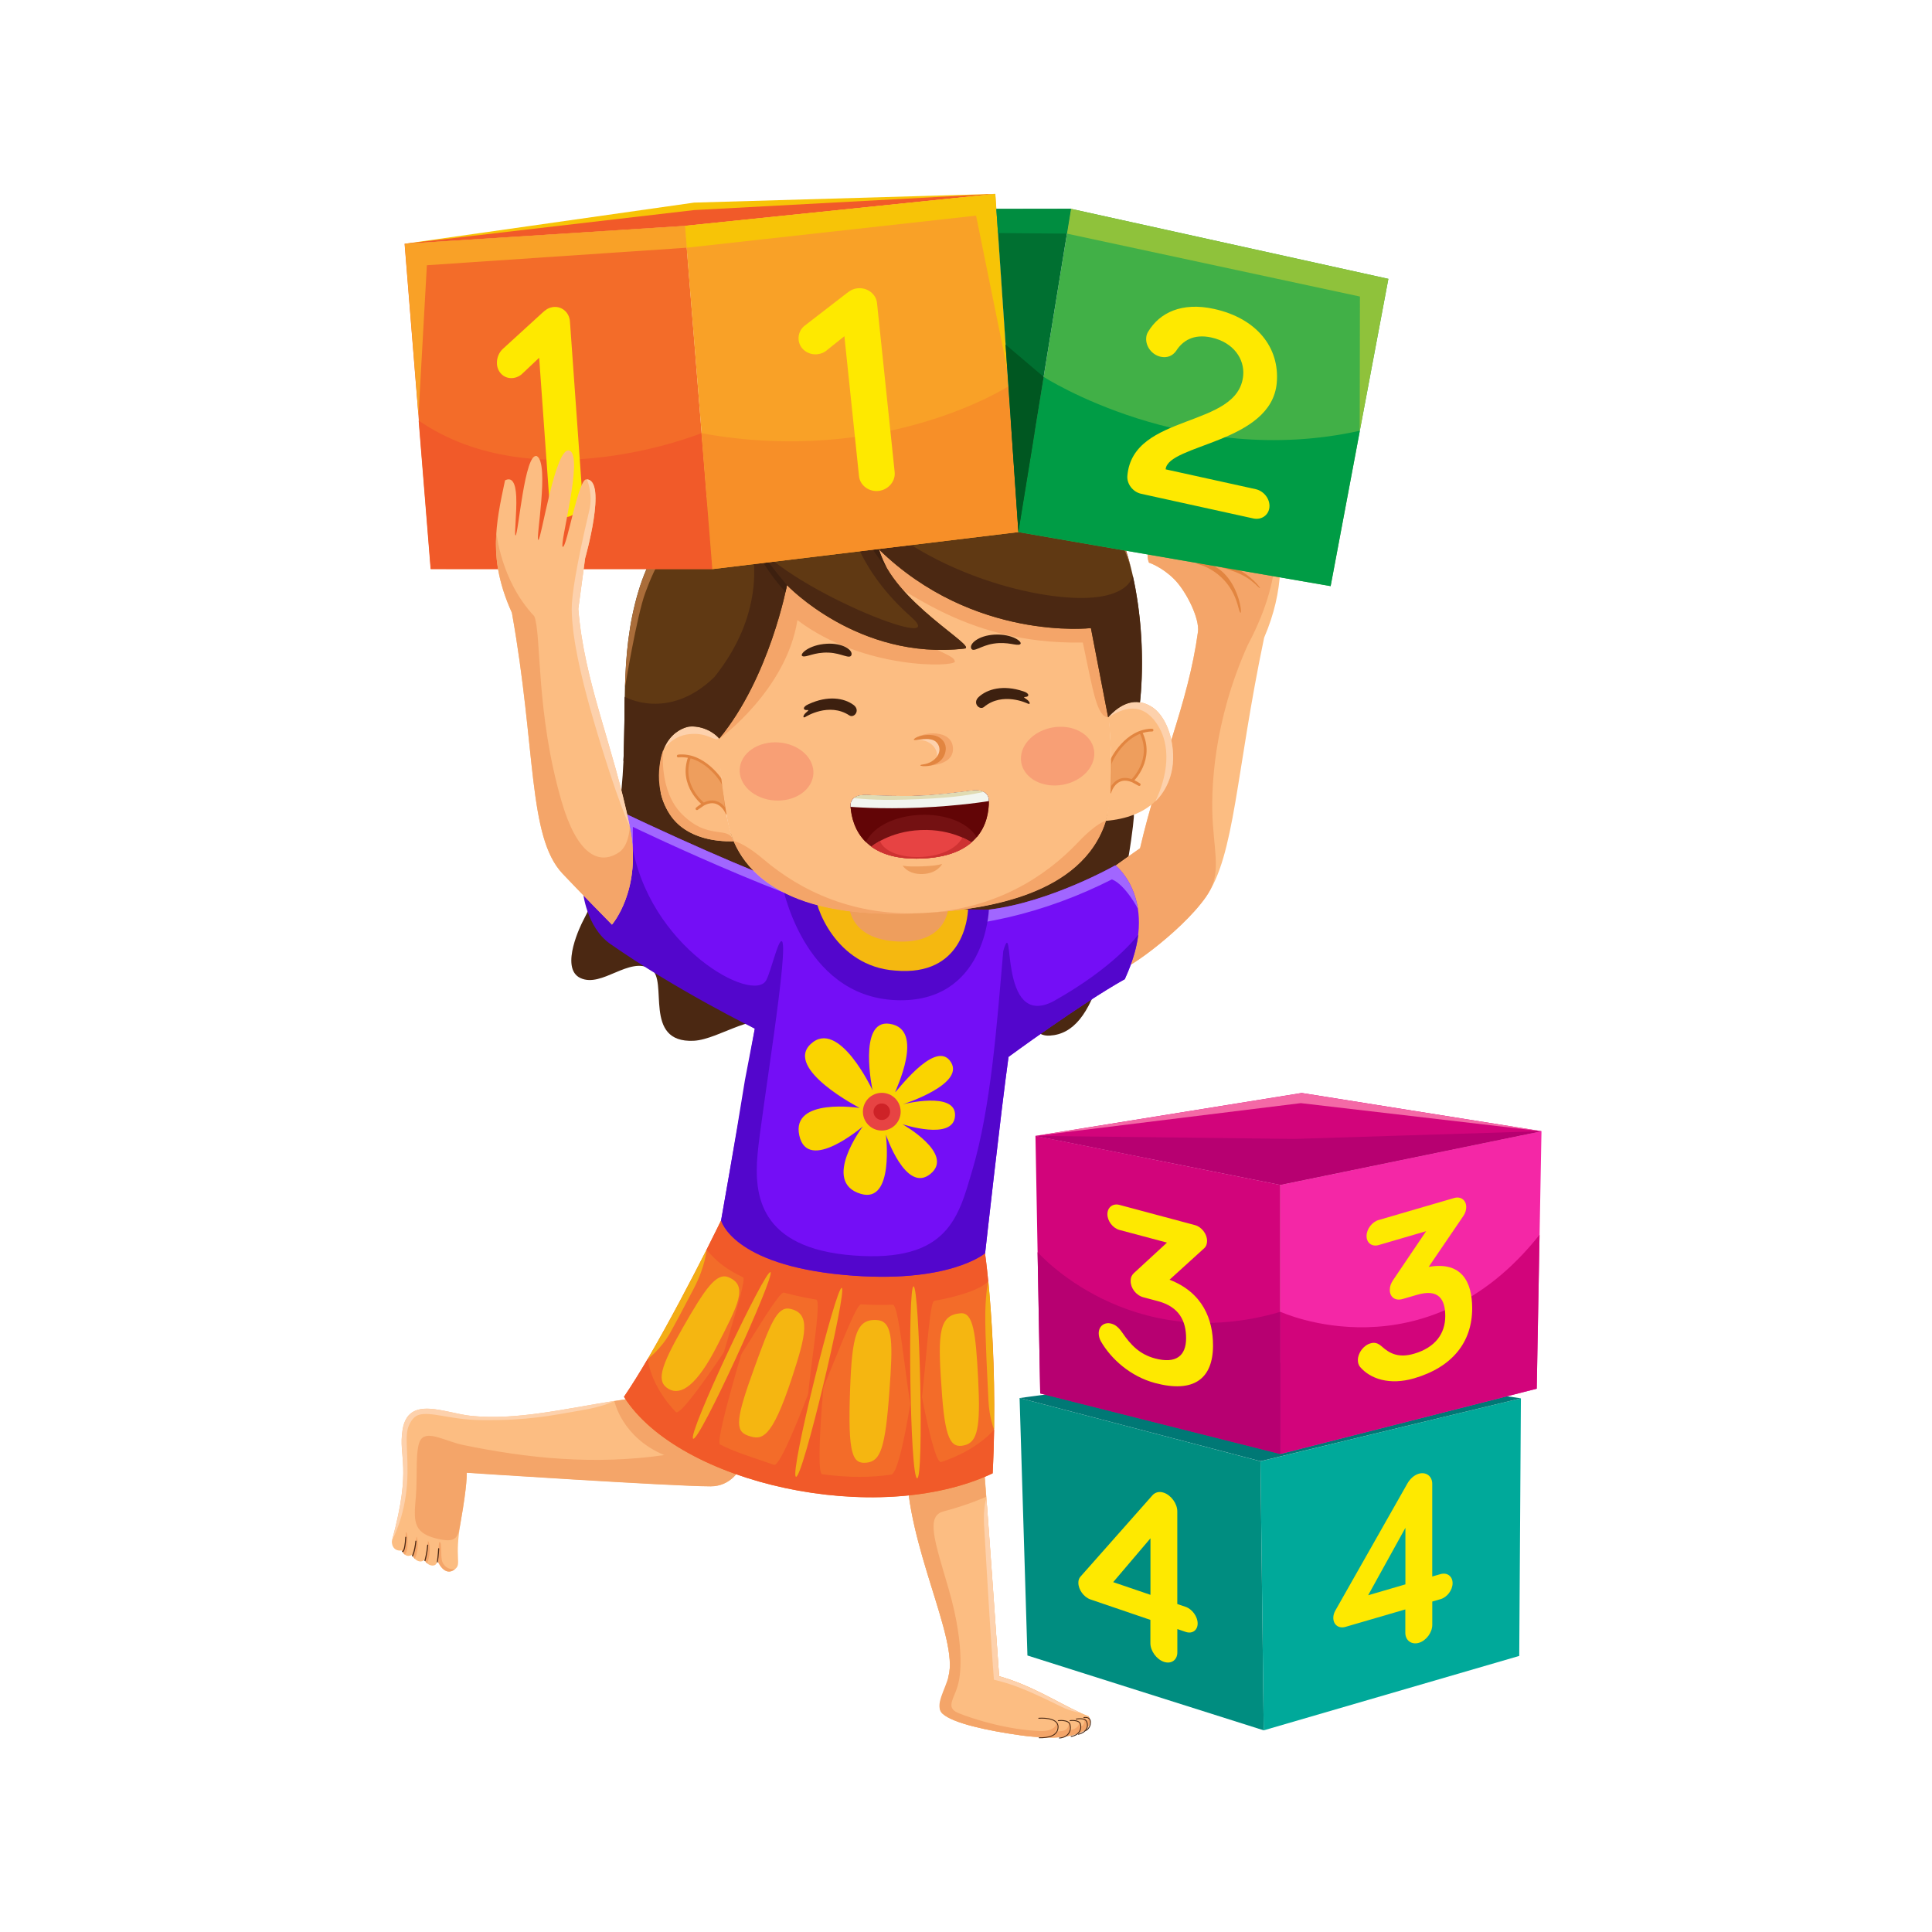 <svg version="1.2" preserveAspectRatio="xMidYMid meet" height="1080" viewBox="0 0 810 810" zoomAndPan="magnify" width="1080" xmlns:xlink="http://www.w3.org/1999/xlink" xmlns="http://www.w3.org/2000/svg"><defs><clipPath id="db35a86627"><path d="M 164.023 584 L 314 584 L 314 659 L 164.023 659 Z M 164.023 584"></path></clipPath><clipPath id="5074b28dd1"><path d="M 164.023 587 L 258 587 L 258 646 L 164.023 646 Z M 164.023 587"></path></clipPath><clipPath id="46705599d8"><path d="M 536 474 L 646.273 474 L 646.273 610 L 536 610 Z M 536 474"></path></clipPath><clipPath id="20e5387a3e"><path d="M 434 458 L 646.273 458 L 646.273 497 L 434 497 Z M 434 458"></path></clipPath><clipPath id="45dd098440"><path d="M 434 458 L 646.273 458 L 646.273 477 L 434 477 Z M 434 458"></path></clipPath><clipPath id="0d7c7c3b3c"><path d="M 434 474 L 646.273 474 L 646.273 497 L 434 497 Z M 434 474"></path></clipPath></defs><g id="2e162fc76b"><g clip-path="url(#db35a86627)" clip-rule="nonzero"><path d="M 305.348 585.41 C 288.734 583.262 272.836 584.926 257.586 587.355 C 236.477 590.703 216.609 595.508 197.684 593.648 C 186.609 592.562 171.18 584.781 168.785 599.406 C 166.875 611.152 172.832 614.633 164.383 645.699 C 164.023 646.977 164.609 650.551 168.477 650.051 C 170.145 653.723 172.832 651.828 172.832 651.828 C 172.832 651.828 173.223 652.883 173.934 653.562 C 174.984 654.582 176.637 655.211 178.031 653.934 C 178.953 656.117 181.039 656.684 182.207 656.215 C 183.258 655.777 183.422 654.336 183.422 654.336 C 183.422 654.336 186.301 661.504 190.836 657.816 C 193.637 655.535 190.367 653.578 193.184 637.852 C 195.984 622.125 195.707 617.414 195.707 617.414 C 195.707 617.414 282.164 623.109 297.965 623.109 C 313.781 623.125 319.059 598.695 305.348 585.41 Z M 305.348 585.41" style="stroke:none;fill-rule:nonzero;fill:#fcbd82;fill-opacity:1;"></path></g><g clip-path="url(#5074b28dd1)" clip-rule="nonzero"><path d="M 257.617 587.32 C 236.508 590.672 216.641 595.477 197.715 593.613 C 186.641 592.531 171.215 584.75 168.816 599.375 C 166.906 611.121 172.863 614.602 164.414 645.664 C 164.414 645.664 169.691 636.297 170.664 621.961 C 171.473 609.926 169.336 601.949 171.52 597.434 C 173.852 592.578 176.23 591.996 185.688 593.648 C 195.16 595.297 198.605 595.539 209.016 595.363 C 224.816 595.105 236.086 592.531 243.613 591.301 C 253.539 589.684 257.617 587.32 257.617 587.32 Z M 257.617 587.32" style="stroke:none;fill-rule:nonzero;fill:#fdd1ac;fill-opacity:1;"></path></g><path d="M 193.152 637.914 C 195.953 622.188 195.676 617.48 195.676 617.48 C 195.676 617.48 282.129 623.176 297.934 623.176 C 313.734 623.176 319.059 598.742 305.348 585.461 C 288.734 583.309 272.836 584.977 257.586 587.402 C 257.586 587.402 260.629 602.562 278.473 610.055 C 249.184 614.262 221.047 611.398 194.188 605.816 C 186.836 604.293 179.504 599.648 176.539 603.387 C 173.883 606.738 175.113 618.695 174.355 627.445 C 173.496 637.25 172.93 642.398 182.578 644.938 C 191.969 647.395 192.051 644.211 193.152 637.914 Z M 193.152 637.914" style="stroke:none;fill-rule:nonzero;fill:#f4a569;fill-opacity:1;"></path><path d="M 184.879 647.785 C 185.105 650.906 184.828 653.77 185.656 655.262 C 187.418 658.543 190.82 657.848 190.82 657.848 C 186.285 661.539 183.406 654.371 183.406 654.371 C 183.406 654.371 183.664 652.59 183.973 647.832 C 184.086 645.793 184.766 646.297 184.879 647.785 Z M 184.879 647.785" style="stroke:none;fill-rule:nonzero;fill:#f4a569;fill-opacity:1;"></path><path d="M 179.066 655.484 C 178.645 655.113 178.273 654.613 178.012 653.965 C 178.012 653.965 179.422 649.566 179.406 646.23 C 179.406 645.246 181.363 649.289 179.066 655.484 Z M 179.066 655.484" style="stroke:none;fill-rule:nonzero;fill:#f4a569;fill-opacity:1;"></path><path d="M 173.918 653.594 C 173.203 652.914 172.816 651.863 172.816 651.863 C 172.816 651.863 174.289 647.477 174.613 644.355 C 174.68 643.738 175.488 646.492 174.969 649.922 C 174.711 651.926 173.918 653.594 173.918 653.594 Z M 173.918 653.594" style="stroke:none;fill-rule:nonzero;fill:#f4a569;fill-opacity:1;"></path><path d="M 169.676 651.75 C 169.254 651.395 168.832 650.875 168.461 650.051 C 168.461 650.051 170.129 649.742 170.16 642.348 C 171.035 642.672 170.953 646.621 170.777 648.918 C 170.598 651.262 169.676 651.75 169.676 651.75 Z M 169.676 651.75" style="stroke:none;fill-rule:nonzero;fill:#f4a569;fill-opacity:1;"></path><path transform="matrix(0.162,0,0,0.162,164.3,81.284)" d="M 27.702 3513.591 C 27.702 3513.591 33.806 3515.402 35.905 3476.604" style="fill:none;stroke-width:2.723;stroke-linecap:round;stroke-linejoin:round;stroke:#4a2915;stroke-opacity:1;stroke-miterlimit:10;"></path><path transform="matrix(0.162,0,0,0.162,164.3,81.284)" d="M 53.301 3525.011 C 53.301 3525.011 59.309 3514.412 62.108 3486.792" style="fill:none;stroke-width:2.723;stroke-linecap:round;stroke-linejoin:round;stroke:#4a2915;stroke-opacity:1;stroke-miterlimit:10;"></path><path transform="matrix(0.162,0,0,0.162,164.3,81.284)" d="M 85.608 3537.106 C 85.608 3537.106 90.506 3521.896 92.702 3497.005" style="fill:none;stroke-width:2.723;stroke-linecap:round;stroke-linejoin:round;stroke:#4a2915;stroke-opacity:1;stroke-miterlimit:10;"></path><path transform="matrix(0.162,0,0,0.162,164.3,81.284)" d="M 117.698 3540.51 C 118.012 3540.1 120.593 3519.699 121.1 3506.203" style="fill:none;stroke-width:2.723;stroke-linecap:round;stroke-linejoin:round;stroke:#4a2915;stroke-opacity:1;stroke-miterlimit:10;"></path><path d="M 371.207 383.035 C 371.531 388.066 369.637 401.449 369.41 402.402 C 363.176 429.551 343.684 465.957 324.258 431.559 C 318.93 422.109 301.801 435.832 290.84 436.348 C 269.195 437.367 280.465 410.801 272.887 406.254 C 263.77 400.801 252.406 414.262 243.355 410.055 C 234.305 405.867 244.148 386.645 244.148 386.645 C 263.125 350.207 261.359 320.875 261.926 292.105 C 261.926 292.105 273.613 327.605 309.523 351.438 C 345.434 375.27 371.207 383.035 371.207 383.035 Z M 371.207 383.035" style="stroke:none;fill-rule:nonzero;fill:#4b2812;fill-opacity:1;"></path><path d="M 475.375 341.566 C 475.664 341.633 473.27 368.766 461.758 407.887 C 456.609 425.328 449.906 433.598 440.16 434.18 C 430.414 434.762 434.527 422.047 423.613 422.578 C 413.836 423.047 420.375 434.309 403.57 434.926 C 386.766 435.523 379.094 405.605 393.68 382.355 C 408.25 359.105 455.77 336.926 475.375 341.566 Z M 475.375 341.566" style="stroke:none;fill-rule:nonzero;fill:#4b2812;fill-opacity:1;"></path><path d="M 637.645 586.254 L 528.461 612.641 L 529.82 725.449 L 636.949 694.254 Z M 637.645 586.254" style="stroke:none;fill-rule:nonzero;fill:#00a99a;fill-opacity:1;"></path><path d="M 427.469 586.125 L 528.461 612.641 L 529.82 725.449 L 430.754 694.074 Z M 427.469 586.125" style="stroke:none;fill-rule:nonzero;fill:#008d80;fill-opacity:1;"></path><path d="M 536.961 571.418 L 637.645 586.254 L 528.461 612.625 L 427.469 586.125 Z M 536.961 571.418" style="stroke:none;fill-rule:nonzero;fill:#007875;fill-opacity:1;"></path><g clip-path="url(#46705599d8)" clip-rule="nonzero"><path d="M 646.273 474.242 L 536.797 496.781 L 536.797 609.586 L 644.285 582.223 Z M 646.273 474.242" style="stroke:none;fill-rule:nonzero;fill:#f427a6;fill-opacity:1;"></path></g><path d="M 645.465 517.684 C 597.559 578.02 536.797 549.961 536.797 549.961 L 536.797 609.566 L 644.285 582.223 C 644.285 582.223 645.094 537.535 645.465 517.684 Z M 645.465 517.684" style="stroke:none;fill-rule:nonzero;fill:#d2047b;fill-opacity:1;"></path><path d="M 434.121 476.215 L 536.797 496.781 L 536.797 609.586 L 436.113 584.199 Z M 434.121 476.215" style="stroke:none;fill-rule:nonzero;fill:#d2047b;fill-opacity:1;"></path><path d="M 435.012 524.965 C 435.012 524.965 473.219 568.664 536.797 549.996 C 536.797 575.852 536.797 609.602 536.797 609.602 L 436.113 584.215 Z M 435.012 524.965" style="stroke:none;fill-rule:nonzero;fill:#b70071;fill-opacity:1;"></path><g clip-path="url(#20e5387a3e)" clip-rule="nonzero"><path d="M 545.75 458.238 L 646.273 474.258 L 536.797 496.762 L 434.121 476.23 Z M 545.75 458.238" style="stroke:none;fill-rule:nonzero;fill:#d2047b;fill-opacity:1;"></path></g><g clip-path="url(#45dd098440)" clip-rule="nonzero"><path d="M 545.75 458.238 L 646.273 474.258 L 545.363 462.496 L 434.121 476.23 Z M 545.75 458.238" style="stroke:none;fill-rule:nonzero;fill:#f469a6;fill-opacity:1;"></path></g><g clip-path="url(#0d7c7c3b3c)" clip-rule="nonzero"><path d="M 542.773 477.492 L 646.273 474.258 L 536.797 496.762 L 434.121 476.23 Z M 542.773 477.492" style="stroke:none;fill-rule:nonzero;fill:#b70071;fill-opacity:1;"></path></g><path d="M 499.852 233.473 C 499.852 233.473 492.793 199.332 500.969 203.539 C 504.191 203.91 507.105 233.035 508.711 233.602 C 510.328 234.148 501.328 199.203 508.711 199.234 C 514.441 199.234 517.371 235.559 518.57 236.125 C 519.766 236.707 515.961 205.109 521.109 204.656 C 526.066 205.43 526.598 237.176 527.715 237.902 C 528.316 238.277 529.027 233.504 528.785 226.918 C 528.363 215.461 531.617 210.285 534.516 211.918 C 537.914 230.59 538.562 247.402 530 267.336 C 518.051 324.305 517.793 358.621 505.551 376.062 C 494.93 391.238 468.332 409.781 470.129 405.461 C 455.234 415.75 452.367 375.398 456.773 371.371 C 461.176 367.324 477.965 355.613 477.965 355.613 C 486.027 320.809 498.008 295.684 502.234 264.906 C 502.992 259.359 497.344 247.84 492.18 242.727 C 487.031 237.613 481.688 235.883 481.688 235.883 C 481.688 235.883 479.68 230.996 483.242 230.605 C 486.805 230.219 499.852 233.473 499.852 233.473 Z M 499.852 233.473" style="stroke:none;fill-rule:nonzero;fill:#fcbd82;fill-opacity:1;"></path><path d="M 499.852 233.473 C 499.852 233.473 492.793 199.332 500.969 203.539 C 504.191 203.91 507.105 233.035 508.711 233.602 C 510.328 234.148 501.328 199.203 508.711 199.234 C 514.441 199.234 517.371 235.559 518.57 236.125 C 519.766 236.707 515.961 205.109 521.109 204.656 C 526.066 205.43 526.598 237.176 527.715 237.902 C 528.316 238.277 529.027 233.504 528.785 226.918 C 528.363 215.461 531.617 210.285 534.516 211.918 C 532.863 221.367 540.699 237.273 523.117 270.457 C 508.727 302.477 507.445 331.344 508.531 345.871 C 509.598 360.367 511.688 367.359 505.586 376.078 C 494.965 391.254 468.363 409.797 470.16 405.477 C 455.266 415.766 452.398 375.414 456.805 371.387 C 461.207 367.34 477.996 355.629 477.996 355.629 C 486.059 320.824 498.039 295.699 502.266 264.926 C 503.027 259.375 497.375 247.855 492.211 242.742 C 487.062 237.629 481.719 235.898 481.719 235.898 C 481.719 235.898 479.711 231.012 483.273 230.625 C 486.805 230.219 499.852 233.473 499.852 233.473 Z M 499.852 233.473" style="stroke:none;fill-rule:nonzero;fill:#f4a569;fill-opacity:1;"></path><path d="M 397.695 702.668 C 397.34 708.102 391.543 715.043 395.152 718.426 C 399.461 722.469 414.16 725.609 427.855 727.52 C 427.855 727.52 433.668 728.441 440.598 728.473 C 440.598 728.473 447.965 728.699 453.438 726.145 C 458.891 723.602 456.414 719.559 456.414 719.559 C 455.234 719.121 454.004 718.602 452.758 718.02 C 443.656 713.879 432.242 706.453 418.887 702.762 C 418.887 702.762 413.172 620.91 412.605 616.301 C 412.605 616.301 389.793 601.219 380.129 614.164 C 380.078 648.012 401.953 686.809 397.695 702.668" style="stroke:none;fill-rule:nonzero;fill:#fcbd82;fill-opacity:1;"></path><path d="M 397.695 702.668 C 397.34 708.102 391.543 715.043 395.152 718.426 C 399.461 722.469 414.16 725.609 427.855 727.52 C 427.855 727.52 433.668 728.441 440.598 728.473 C 440.598 728.473 447.965 728.699 453.438 726.145 C 458.891 723.602 456.414 719.559 456.414 719.559 C 455.234 719.121 454.004 718.602 452.758 718.02 C 443.656 713.879 432.242 706.453 418.887 702.762 C 418.887 702.762 413.172 620.91 412.605 616.301 C 412.605 616.301 389.793 601.219 380.129 614.164 C 380.078 648.012 401.953 686.809 397.695 702.668" style="stroke:none;fill-rule:nonzero;fill:#fcbd82;fill-opacity:1;"></path><path d="M 416.703 704.219 C 423.938 706.016 428.828 707.57 445.164 715.641 C 448.887 717.488 452.742 718.07 452.742 718.07 C 443.641 713.926 432.227 706.5 418.871 702.812 C 418.871 702.812 414.355 636.41 413.543 628.16 C 413.543 628.16 412.152 631.816 412.574 639.484 C 412.992 647.137 414.129 665.406 414.727 675.453 C 415.293 685.469 416.703 704.219 416.703 704.219 Z M 416.703 704.219" style="stroke:none;fill-rule:nonzero;fill:#fdd1ac;fill-opacity:1;"></path><path d="M 456.414 719.574 C 456.383 720.352 456.156 721.031 455.785 721.645 C 455.605 720.527 454.715 719.898 454.051 720.027 C 455.523 722.051 453.824 723.523 453.777 723.57 C 453.484 723.75 453.145 723.926 452.789 724.09 C 453.016 723.375 452.949 722.375 452.547 721.598 C 452.645 722.875 451.883 724.461 449.777 725.09 C 449.258 725.203 448.727 725.336 448.141 725.414 C 448.805 723.957 448.645 722.098 448.141 721.562 C 448.176 722.891 448.16 725.223 445.309 725.723 C 444.32 725.883 443.383 725.902 442.281 725.949 C 443.496 724.848 443.609 723.246 443.074 721.773 C 442.93 725.676 437.586 725.82 436.371 725.77 C 422.805 725.27 409.125 721.109 402 718.297 C 395.559 715.754 400.867 711.645 402.035 704.59 C 402.035 704.59 405.223 691.906 397.664 665.973 C 392.012 646.523 388.012 635.699 395.492 633.691 C 406.633 630.715 413.43 627.543 413.43 627.543 C 412.879 620.164 412.672 617.414 412.539 616.348 C 412.539 616.348 389.73 601.27 380.062 614.211 C 380.062 648.027 401.938 686.828 397.68 702.684 C 396.609 707.91 391.527 715.059 395.137 718.441 C 399.441 722.488 414.145 725.625 427.84 727.535 C 427.84 727.535 433.652 728.457 440.582 728.488 C 440.582 728.488 447.949 728.715 453.422 726.16 C 458.875 723.617 456.414 719.574 456.414 719.574 Z M 456.414 719.574" style="stroke:none;fill-rule:nonzero;fill:#f4a569;fill-opacity:1;"></path><path transform="matrix(0.162,0,0,0.162,164.3,81.284)" d="M 1674.099 3945.097 C 1674.099 3945.097 1725.104 3940.606 1724.091 3968.201 C 1722.909 3990.606 1700.012 3995.893 1675.305 3995.604" style="fill:none;stroke-width:2.305;stroke-linecap:round;stroke-linejoin:round;stroke:#4a2915;stroke-opacity:1;stroke-miterlimit:10;"></path><path transform="matrix(0.162,0,0,0.162,164.3,81.284)" d="M 1724.694 3951.301 C 1724.694 3951.301 1750.897 3947.704 1754.902 3961.393 C 1759.197 3976.193 1751.5 3994.71 1727.493 3996.207" style="fill:none;stroke-width:2.305;stroke-linecap:round;stroke-linejoin:round;stroke:#4a2915;stroke-opacity:1;stroke-miterlimit:10;"></path><path transform="matrix(0.162,0,0,0.162,164.3,81.284)" d="M 1755.192 3951.205 C 1755.192 3951.205 1778.209 3947.994 1781.901 3960.21 C 1785.689 3973.102 1779.102 3988.795 1757.894 3992.199" style="fill:none;stroke-width:2.305;stroke-linecap:round;stroke-linejoin:round;stroke:#4a2915;stroke-opacity:1;stroke-miterlimit:10;"></path><path transform="matrix(0.162,0,0,0.162,164.3,81.284)" d="M 1770.995 3947.197 C 1770.995 3947.197 1793.699 3942.393 1798.308 3954.199 C 1803.206 3966.898 1798.308 3981.094 1776.689 3986.502" style="fill:none;stroke-width:2.305;stroke-linecap:round;stroke-linejoin:round;stroke:#4a2915;stroke-opacity:1;stroke-miterlimit:10;"></path><path transform="matrix(0.162,0,0,0.162,164.3,81.284)" d="M 1790.997 3943.31 C 1790.997 3943.31 1805.908 3940.003 1807.79 3952.991 C 1809.406 3964.194 1801.999 3975.299 1793.892 3977.496" style="fill:none;stroke-width:2.305;stroke-linecap:round;stroke-linejoin:round;stroke:#4a2915;stroke-opacity:1;stroke-miterlimit:10;"></path><path d="M 302.336 511.633 C 302.336 511.633 299.73 517.02 295.633 525.141 C 289.82 536.613 280.996 553.57 272.305 568.473 C 268.645 574.734 265 580.672 261.602 585.637 C 284.527 622.012 367.727 640.617 416.184 617.707 C 416.523 610.977 416.719 604.473 416.797 598.211 C 417.156 572.438 415.68 551.094 414.449 538.312 C 413.656 530.078 412.977 525.402 412.977 525.402 C 412.977 525.402 354.387 547.324 302.336 511.633 Z M 302.336 511.633" style="stroke:none;fill-rule:nonzero;fill:#f36c29;fill-opacity:1;"></path><path d="M 414.371 537.164 C 414.371 537.164 413.254 541.258 413.09 550.465 C 412.93 559.672 414.191 582.109 414.418 587.305 C 414.742 594.344 416.781 599.391 416.781 599.391 C 417.156 573.602 415.586 549.93 414.371 537.164 Z M 414.371 537.164" style="stroke:none;fill-rule:nonzero;fill:#f3ad15;fill-opacity:1;"></path><path d="M 271.59 569.684 C 271.59 569.684 276.887 565.949 280.965 558.812 C 282.812 555.543 286.016 549.543 290.922 540.141 C 295.812 530.742 296.23 523.945 296.23 523.945 C 290.422 535.418 280.285 554.801 271.59 569.684 Z M 271.59 569.684" style="stroke:none;fill-rule:nonzero;fill:#f3ad15;fill-opacity:1;"></path><path d="M 416.797 599.375 C 416.703 605.266 416.508 611.398 416.184 617.676 C 367.727 640.586 284.527 621.996 261.602 585.605 C 264.758 580.945 268.176 575.477 271.574 569.668 C 271.574 569.668 272.336 580.414 283.312 591.98 C 286.258 595.086 317.555 545.336 317.555 545.336 C 317.555 545.336 299.18 604.195 301.867 605.59 C 308.051 608.809 315.742 611.039 324.5 614.148 C 328.289 615.473 347.035 562.273 347.035 562.273 C 347.035 562.273 341.191 617.625 344.723 618.094 C 356.199 619.566 364.941 619.488 373.621 618.242 C 378.105 617.609 384.109 572.34 384.109 572.34 C 384.109 572.34 391.055 614.133 394.633 612.949 C 409.852 607.984 416.797 599.375 416.797 599.375 Z M 416.797 599.375" style="stroke:none;fill-rule:nonzero;fill:#f15a29;fill-opacity:1;"></path><path d="M 302.336 511.633 C 302.336 511.633 299.988 516.488 296.23 523.945 C 300.328 528.895 304.684 532.262 311.516 535.516 C 313.91 536.645 297.898 580.719 300.523 581.676 C 303.145 582.629 325.828 541.145 328.629 541.922 C 333 543.117 337.566 544.09 342.195 544.867 C 345.305 545.383 336.059 592.191 339.215 592.531 C 342.355 592.871 357.883 546.711 361.008 546.855 C 366.043 547.113 369.523 547.195 374.301 547.016 C 377.617 546.902 381.004 596.867 384.094 596.559 C 387.188 596.27 388.938 545.852 391.672 545.383 C 401.305 543.699 411.164 540.707 414.32 537.164 C 413.594 529.641 412.961 525.402 412.961 525.402 C 412.961 525.402 354.387 547.324 302.336 511.633 Z M 302.336 511.633" style="stroke:none;fill-rule:nonzero;fill:#f15a29;fill-opacity:1;"></path><path d="M 376.844 383.844 L 376.875 383.844 C 390.699 386.984 404.383 382.617 414.598 381.387 C 440.516 378.23 467.617 362.797 467.617 362.797 C 467.617 362.797 486.902 377.617 471.586 410.508 C 452.676 421.105 422.836 443.094 422.836 443.094 C 419.617 466.23 413.027 525.402 413.027 525.402 C 413.027 525.402 397.809 538.555 353.934 534.512 C 306.867 530.176 302.336 511.633 302.336 511.633 L 316.453 431.25 C 316.453 431.25 293.805 418.664 255.871 388.148 C 268.918 370.98 267.348 349.352 257.523 338.945 C 336.188 376.289 361.172 381.758 376.844 383.844 Z M 376.844 383.844" style="stroke:none;fill-rule:nonzero;fill:#740ef6;fill-opacity:1;"></path><path d="M 265.246 359.461 C 264.953 351.227 262.137 343.832 257.504 338.93 C 336.207 376.273 361.188 381.742 376.824 383.828 L 376.859 383.828 C 390.684 386.969 404.363 382.598 414.582 381.371 C 440.5 378.215 467.602 362.777 467.602 362.777 C 467.602 362.777 475.148 368.57 477.043 380.934 C 477.043 380.934 471.812 370.934 466.18 368.684 C 438.867 382.551 407.02 390.707 377.199 388.457 C 347.359 386.207 265.34 346.68 265.34 346.68 Z M 265.246 359.461" style="stroke:none;fill-rule:nonzero;fill:#a166ff;fill-opacity:1;"></path><path d="M 375.465 419.312 C 335.977 417.629 327.672 369.77 327.672 369.77 C 331.25 369.285 355.02 381.484 414.598 381.371 C 414.598 381.371 413.301 420.945 375.465 419.312 Z M 375.465 419.312" style="stroke:none;fill-rule:nonzero;fill:#5306cc;fill-opacity:1;"></path><path d="M 375.32 406.918 C 350.258 405.188 341.191 379.492 341.711 373.621 C 360.734 378.828 381.617 380.223 405.871 381.273 C 405.676 384.75 403.766 409.441 375.32 406.918 Z M 375.32 406.918" style="stroke:none;fill-rule:nonzero;fill:#f5b810;fill-opacity:1;"></path><path d="M 316.453 431.27 L 312.309 452.867 C 308.211 478.641 302.32 511.648 302.32 511.648 C 302.32 511.648 306.836 530.191 353.918 534.527 C 397.793 538.57 413.012 525.418 413.012 525.418 C 413.012 525.418 419.598 466.215 422.82 443.113 C 422.82 443.113 452.66 421.141 471.57 410.523 C 473.074 407.062 476.328 399.699 477.234 391.805 C 477.234 391.805 467.781 405.188 441.555 419.844 C 418.273 431.816 425.637 382 420.621 398.699 C 417.98 428.988 415.535 464.031 407.602 490.793 C 401.887 509.98 397.711 529.367 357.934 526.371 C 318.168 523.395 316.113 500.84 317.602 483.98 C 319.094 467.137 331.332 394.59 327.641 394.59 C 326.086 394.59 323.383 406.723 321.293 410.863 C 316.082 421.203 271.332 397.016 264.742 352.652 C 266.117 365.66 263.188 374.703 261.602 377.957 C 254.641 378.57 244.426 373.992 244.426 373.992 C 244.426 373.992 245.785 388.668 255.855 395.738 C 283.473 415.055 316.453 431.27 316.453 431.27 Z M 316.453 431.27" style="stroke:none;fill-rule:nonzero;fill:#5306cc;fill-opacity:1;"></path><path d="M 397.598 380.672 C 397.598 380.672 396.902 396.465 374.77 394.621 C 354.566 392.938 355.859 377.793 355.859 377.793 C 355.859 377.793 395.75 374.234 397.598 380.672 Z M 397.598 380.672" style="stroke:none;fill-rule:nonzero;fill:#ee9e5d;fill-opacity:1;"></path><path d="M 352.93 539.945 C 350.613 538.977 330.977 617.562 333.68 619.129 C 336.414 620.699 355.246 540.918 352.93 539.945 Z M 352.93 539.945" style="stroke:none;fill-rule:nonzero;fill:#f3ad15;fill-opacity:1;"></path><path d="M 290.582 603.16 C 292.93 605.25 325.098 534.77 323.027 533.363 C 320.953 531.922 288.234 601.074 290.582 603.16 Z M 290.582 603.16" style="stroke:none;fill-rule:nonzero;fill:#f3ad15;fill-opacity:1;"></path><path d="M 383.027 539.301 C 380.531 538.895 381.457 618.922 384.484 619.777 C 387.48 620.668 385.52 539.703 383.027 539.301 Z M 383.027 539.301" style="stroke:none;fill-rule:nonzero;fill:#f3ad15;fill-opacity:1;"></path><path d="M 501.668 236.352 C 501.668 236.352 515.41 238.941 519.25 254.875 C 521.531 263.566 520.883 242.094 507.883 236.836 C 518.875 239.328 523.359 241.883 527.473 246.012 C 531.57 250.102 518.973 231.48 501.668 236.352 Z M 501.668 236.352" style="stroke:none;fill-rule:nonzero;fill:#e28540;fill-opacity:1;"></path><path d="M 464.738 300.746 C 464.738 300.746 473.27 289.484 483.582 296.812 C 494.59 304.66 500.098 341.262 463.395 344.172 C 466.047 337.133 466.438 316.277 464.738 300.746 Z M 464.738 300.746" style="stroke:none;fill-rule:nonzero;fill:#fcbd82;fill-opacity:1;"></path><path transform="matrix(0.162,0,0,0.162,164.3,81.284)" d="M 1858.892 1475.401 C 1862.198 1460.891 1902.201 1387.811 1967.298 1387.811 C 1954.992 1387.207 1938.103 1392.905 1938.103 1392.905 C 1973.595 1463.595 1915.809 1518.689 1915.809 1518.689 L 1934.098 1528.708 C 1874.696 1488.993 1858.096 1548.699 1858.096 1548.699 Z M 1858.892 1475.401" style="fill-rule:nonzero;fill:#ee9e5d;fill-opacity:1;stroke-width:7.145;stroke-linecap:round;stroke-linejoin:round;stroke:#e28540;stroke-opacity:1;stroke-miterlimit:10;"></path><path d="M 476.668 294.355 C 483.422 294.566 490.254 300.926 491.676 314.094 C 492.941 325.742 487.371 333.203 484.391 335.984 C 489.023 326.293 491.953 312.637 484.328 302.477 C 477.285 293.125 468.816 298.254 464.59 300.746 C 469.578 295.422 472.332 294.551 476.668 294.355 Z M 476.668 294.355" style="stroke:none;fill-rule:nonzero;fill:#fdd1ac;fill-opacity:1;"></path><path d="M 301.703 309.645 C 301.703 309.645 291.684 299.5 282.242 307.93 C 272.141 316.91 270.977 353.801 307.758 352.684 C 304.359 345.969 301.719 325.258 301.703 309.645 Z M 301.703 309.645" style="stroke:none;fill-rule:nonzero;fill:#fcbd82;fill-opacity:1;"></path><path d="M 301.883 309.484 C 301.883 309.484 296.102 303.512 288.98 304.711 C 281.078 306.02 278.602 313.77 278.602 313.77 C 278.602 313.77 281.984 308.512 289.012 307.785 C 297.121 306.941 299.453 311.277 301.883 309.484 Z M 301.883 309.484" style="stroke:none;fill-rule:nonzero;fill:#fdd1ac;fill-opacity:1;"></path><path transform="matrix(0.162,0,0,0.162,164.3,81.284)" d="M 858.488 1529.988 C 853.591 1515.889 805.89 1447.709 741.108 1454.807 C 753.195 1452.9 770.688 1456.69 770.688 1456.69 C 743.11 1530.809 806.59 1579.312 806.59 1579.312 L 789.508 1591.19 C 844.205 1545.295 867.199 1602.706 867.199 1602.706 Z M 858.488 1529.988" style="fill-rule:nonzero;fill:#ee9e5d;fill-opacity:1;stroke-width:7.145;stroke-linecap:round;stroke-linejoin:round;stroke:#e28540;stroke-opacity:1;stroke-miterlimit:10;"></path><path d="M 453.582 249.488 C 444.84 228.473 421.188 207.277 378.137 209.621 C 335.09 211.984 313.879 235.621 307.469 257.48 C 307.469 257.48 295.195 288.289 304.617 341.488 C 308.035 367.438 331.785 385.82 387.594 382.762 C 443.398 379.703 464.363 358.684 465.562 332.684 C 467.941 281.785 453.582 249.488 453.582 249.488 Z M 453.582 249.488" style="stroke:none;fill-rule:nonzero;fill:#fcbd82;fill-opacity:1;"></path><path d="M 463.215 243.988 C 454.504 223.066 421.398 207.438 378.754 209.59 C 378.621 209.605 378.492 209.59 378.363 209.605 C 378.332 209.605 378.281 209.605 378.25 209.621 C 378.219 209.637 378.168 209.621 378.137 209.637 C 378.008 209.652 377.895 209.652 377.75 209.652 C 335.137 212.16 316.711 230.656 310.332 252.402 L 301.703 309.66 C 301.703 309.66 329.695 289.371 334.312 259.988 C 362.254 281.039 400.301 279.598 400.316 277.398 C 400.352 272.77 375.449 271.672 368.391 243.164 C 376.777 242.434 401.66 270.426 453.973 269.375 C 458.375 290.035 459.832 300.617 464.723 300.746 C 475.293 283.223 463.215 243.988 463.215 243.988 Z M 463.215 243.988" style="stroke:none;fill-rule:nonzero;fill:#f4a569;fill-opacity:1;"></path><path d="M 347.473 273.613 C 341.305 273.336 337.984 275.781 336.449 275.102 C 334.91 274.438 339.023 270.312 346.68 269.891 C 353.465 269.52 357.625 272.594 356.977 274.582 C 356.328 276.574 352.898 273.84 347.473 273.613 Z M 347.473 273.613" style="stroke:none;fill-rule:nonzero;fill:#3d200f;fill-opacity:1;"></path><path d="M 416.555 269.844 C 422.66 268.902 426.223 270.961 427.664 270.133 C 429.121 269.309 424.555 265.652 416.93 266.074 C 410.145 266.445 406.324 269.957 407.184 271.848 C 408.055 273.742 411.18 270.668 416.555 269.844 Z M 416.555 269.844" style="stroke:none;fill-rule:nonzero;fill:#3d200f;fill-opacity:1;"></path><path d="M 458.641 314.273 C 458.781 315.059 458.824 315.859 458.77 316.668 C 458.711 317.477 458.559 318.277 458.305 319.074 C 458.055 319.871 457.711 320.648 457.273 321.402 C 456.836 322.16 456.312 322.879 455.707 323.562 C 455.098 324.25 454.418 324.883 453.668 325.473 C 452.914 326.059 452.102 326.586 451.23 327.055 C 450.363 327.523 449.449 327.922 448.496 328.254 C 447.543 328.582 446.566 328.836 445.566 329.016 C 444.566 329.195 443.562 329.297 442.555 329.32 C 441.547 329.344 440.551 329.285 439.574 329.152 C 438.594 329.016 437.652 328.805 436.738 328.516 C 435.828 328.227 434.969 327.867 434.164 327.438 C 433.355 327.008 432.613 326.516 431.941 325.957 C 431.266 325.402 430.672 324.797 430.16 324.137 C 429.645 323.477 429.223 322.777 428.887 322.039 C 428.555 321.301 428.316 320.539 428.172 319.75 C 428.031 318.961 427.988 318.164 428.043 317.355 C 428.102 316.547 428.254 315.742 428.504 314.945 C 428.758 314.148 429.102 313.371 429.539 312.617 C 429.977 311.863 430.5 311.141 431.105 310.457 C 431.715 309.773 432.395 309.137 433.145 308.551 C 433.898 307.961 434.711 307.434 435.578 306.965 C 436.449 306.5 437.359 306.098 438.312 305.77 C 439.266 305.438 440.246 305.184 441.246 305.004 C 442.246 304.824 443.25 304.723 444.258 304.699 C 445.266 304.676 446.262 304.734 447.238 304.871 C 448.215 305.004 449.16 305.219 450.07 305.504 C 450.98 305.793 451.84 306.152 452.648 306.582 C 453.457 307.016 454.195 307.508 454.871 308.062 C 455.543 308.617 456.137 309.227 456.652 309.887 C 457.168 310.547 457.59 311.242 457.926 311.98 C 458.258 312.719 458.496 313.484 458.641 314.273 Z M 458.641 314.273" style="stroke:none;fill-rule:nonzero;fill:#f89f75;fill-opacity:1;"></path><path d="M 326.41 311.266 C 327.422 311.336 328.422 311.48 329.406 311.707 C 330.387 311.93 331.34 312.227 332.254 312.598 C 333.168 312.969 334.031 313.406 334.844 313.906 C 335.656 314.41 336.402 314.969 337.082 315.582 C 337.758 316.195 338.355 316.855 338.875 317.559 C 339.391 318.262 339.816 318.996 340.156 319.762 C 340.492 320.527 340.73 321.309 340.875 322.105 C 341.02 322.902 341.062 323.703 341.008 324.5 C 340.953 325.301 340.801 326.086 340.547 326.855 C 340.297 327.625 339.949 328.363 339.512 329.078 C 339.07 329.789 338.547 330.457 337.938 331.082 C 337.328 331.707 336.648 332.277 335.891 332.793 C 335.133 333.309 334.32 333.762 333.445 334.145 C 332.574 334.531 331.656 334.844 330.699 335.086 C 329.742 335.328 328.762 335.492 327.754 335.578 C 326.75 335.664 325.738 335.676 324.727 335.605 C 323.711 335.535 322.715 335.387 321.73 335.164 C 320.746 334.938 319.797 334.641 318.883 334.27 C 317.965 333.898 317.102 333.465 316.289 332.961 C 315.477 332.461 314.73 331.902 314.055 331.285 C 313.375 330.672 312.777 330.012 312.262 329.309 C 311.746 328.605 311.316 327.871 310.98 327.105 C 310.645 326.34 310.402 325.559 310.258 324.762 C 310.117 323.965 310.07 323.168 310.129 322.367 C 310.184 321.57 310.336 320.785 310.586 320.016 C 310.84 319.246 311.184 318.504 311.625 317.793 C 312.062 317.082 312.586 316.41 313.195 315.785 C 313.805 315.16 314.488 314.59 315.246 314.074 C 316 313.559 316.816 313.109 317.688 312.723 C 318.562 312.336 319.477 312.023 320.438 311.781 C 321.395 311.543 322.375 311.379 323.379 311.289 C 324.387 311.203 325.395 311.195 326.41 311.266 Z M 326.41 311.266" style="stroke:none;fill-rule:nonzero;fill:#f89f75;fill-opacity:1;"></path><path d="M 261.406 319.012 C 261.926 306.926 261.684 299.371 262.008 288.254 C 262.395 274.906 263.527 261.625 267.707 247.758 C 275.559 221.758 290.566 212.551 306.074 201.676 C 357.688 146.262 435.645 167.148 460.723 206.078 C 467.148 216.047 471.344 227.047 474.078 237.789 C 481.492 267.043 477.949 294.453 477.949 294.453 C 471.309 293.336 465.934 299.242 464.609 300.73 L 457.387 263.34 C 457.387 263.34 408.219 269.066 368.488 230.316 C 374.234 252.191 410.629 271.477 404.285 271.945 C 359.891 277.027 329.941 245.332 329.941 245.332 C 329.941 245.332 322.734 284.016 301.559 309.66 C 298.578 306.246 293.465 304.191 288.914 304.645 C 288.914 304.645 274.602 306.375 276.641 328.965 C 278.941 354.367 270.848 336.777 261.406 319.012 Z M 261.406 319.012" style="stroke:none;fill-rule:nonzero;fill:#603913;fill-opacity:1;"></path><path d="M 262.023 288.238 C 262.41 274.891 263.543 261.605 267.723 247.742 C 275.574 221.723 290.582 212.52 306.09 201.645 C 357.707 146.246 435.676 167.133 460.723 206.062 C 467.148 216.027 471.344 227.031 474.078 237.773 C 474.078 237.773 466.727 213.117 449.535 196.887 C 433.945 182.195 406.211 168.203 372.777 172.164 C 339.312 176.129 317.781 194.445 308.762 204.656 C 281.238 219.328 273.859 239.699 270.539 248.551 C 267.008 258 262.023 288.238 262.023 288.238 Z M 262.023 288.238" style="stroke:none;fill-rule:nonzero;fill:#aa6d3a;fill-opacity:1;"></path><path d="M 276.641 328.93 C 274.617 306.344 288.914 304.613 288.914 304.613 C 293.449 304.16 298.578 306.215 301.559 309.629 C 322.734 283.984 329.941 245.297 329.941 245.297 C 329.941 245.297 359.859 276.996 404.285 271.914 C 410.629 271.445 374.234 252.16 368.457 230.301 C 408.203 269.051 457.355 263.324 457.355 263.324 L 464.574 300.715 C 465.918 299.227 471.277 293.32 477.914 294.438 C 477.914 294.438 481.188 269.242 474.922 241.383 C 474.922 241.383 473.352 254.051 441.391 249.859 C 409.434 245.652 366.496 227.078 351.035 196.984 C 353.82 219.039 360.395 239.523 381.992 258.645 C 400.27 274.824 327.219 245.785 314.625 225.25 C 316.73 234.781 320.129 258.062 299.52 283.855 C 280.203 302.605 261.941 292.137 261.941 292.137 C 261.766 300.941 261.812 309.773 261.406 318.867 C 261.391 318.883 280.672 364.074 276.641 328.93 Z M 276.641 328.93" style="stroke:none;fill-rule:nonzero;fill:#4b2812;fill-opacity:1;"></path><path d="M 307.582 352.684 C 307.582 352.684 311.223 352.746 320.211 360.352 C 335.801 373.555 358.109 384.379 387.414 382.777 C 362.383 384.168 321.328 383.164 307.582 352.684 Z M 307.582 352.684" style="stroke:none;fill-rule:nonzero;fill:#f4a569;fill-opacity:1;"></path><path d="M 463.668 344.156 C 463.668 344.156 460.074 344.625 451.965 353.168 C 437.895 367.988 416.91 381.191 387.609 382.777 C 412.637 381.402 453.777 375.594 463.668 344.156 Z M 463.668 344.156" style="stroke:none;fill-rule:nonzero;fill:#f4a569;fill-opacity:1;"></path><path d="M 307.582 352.684 C 307.582 352.684 288.688 354.121 280.656 341.211 C 272.629 328.316 278.035 314.547 278.035 314.547 C 278.035 314.547 276.141 331.52 285.84 341.262 C 297.301 352.766 305.395 345.758 307.582 352.684 Z M 307.582 352.684" style="stroke:none;fill-rule:nonzero;fill:#f4a569;fill-opacity:1;"></path><path d="M 386.297 321.066 C 386.152 321.102 399.879 321.957 399.539 313.723 C 399.199 305.488 386.41 306.637 383.141 310.082 C 393.648 305.391 403.039 317.137 386.297 321.066 Z M 386.297 321.066" style="stroke:none;fill-rule:nonzero;fill:#f4a569;fill-opacity:1;"></path><path d="M 384.387 310.195 C 384.387 310.195 390.359 308.465 392.805 311.375 C 395.234 314.273 393.098 316.992 392.562 317.559 C 393.711 315.484 391.188 309.887 384.387 310.195 Z M 384.387 310.195" style="stroke:none;fill-rule:nonzero;fill:#fdd1ac;fill-opacity:1;"></path><path d="M 383.125 310.098 C 383.172 310.988 390.133 308.238 392.805 311.391 C 395.832 314.984 392.109 319.871 387.008 320.484 C 381.91 321.102 395.184 323.445 396.465 314.676 C 396.934 311.375 394.555 309.078 392.156 308.449 C 387.672 307.316 383.09 309.273 383.125 310.098 Z M 383.125 310.098" style="stroke:none;fill-rule:nonzero;fill:#e28540;fill-opacity:1;"></path><path d="M 368.457 230.316 C 368.457 230.316 359.695 216.434 353.027 200.676 C 346.371 184.949 358.223 223.684 371.598 237.809 C 369.801 234.133 368.457 230.316 368.457 230.316 Z M 368.457 230.316" style="stroke:none;fill-rule:nonzero;fill:#3d200f;fill-opacity:1;"></path><path d="M 329.922 245.312 C 329.922 245.312 324.047 238.52 317.164 229.039 C 310.285 219.539 320.598 239.199 329.309 248.145 C 329.793 246.141 329.922 245.312 329.922 245.312 Z M 329.922 245.312" style="stroke:none;fill-rule:nonzero;fill:#3d200f;fill-opacity:1;"></path><path d="M 386.684 363.215 L 386.766 363.215 C 393.68 362.926 395.008 362.18 395.008 362.18 C 395.008 362.18 393.16 366.16 386.91 366.438 L 386.832 366.438 C 380.582 366.695 378.414 362.875 378.414 362.875 C 378.414 362.875 379.773 363.492 386.684 363.215 Z M 386.684 363.215" style="stroke:none;fill-rule:nonzero;fill:#ee9e5d;fill-opacity:1;"></path><path d="M 363.922 333.316 C 367.305 333.527 377.277 333.965 385.438 333.625 C 393.598 333.285 403.492 332.02 406.859 331.52 C 411.359 330.871 414.566 332.039 414.582 335.855 C 414.629 344.512 410.855 358.91 386.555 359.93 L 386.539 359.93 C 362.238 360.949 357.285 346.906 356.605 338.281 C 356.297 334.465 359.371 333.039 363.922 333.316 Z M 363.922 333.316" style="stroke:none;fill-rule:nonzero;fill:#741112;fill-opacity:1;"></path><path d="M 363.922 333.316 C 367.305 333.527 377.277 333.965 385.438 333.625 C 393.598 333.285 403.492 332.02 406.859 331.52 C 411.359 330.871 414.566 332.039 414.582 335.855 C 414.598 340.258 413.641 346.145 409.496 351 C 401.16 337.539 370.09 338.816 363.031 353.039 C 358.418 348.539 356.961 342.699 356.605 338.266 C 356.297 334.465 359.371 333.039 363.922 333.316 Z M 363.922 333.316" style="stroke:none;fill-rule:nonzero;fill:#620506;fill-opacity:1;"></path><path d="M 363.922 333.316 C 366.82 333.492 377.699 333.945 385.438 333.625 L 385.453 333.625 C 393.176 333.301 403.992 331.941 406.875 331.52 C 411.441 330.871 414.582 332.039 414.598 335.855 C 414.598 335.855 402.535 337.895 385.664 338.605 C 368.797 339.32 356.605 338.266 356.605 338.266 C 356.297 334.465 359.34 333.059 363.922 333.316 Z M 363.922 333.316" style="stroke:none;fill-rule:nonzero;fill:#f2f5ef;fill-opacity:1;"></path><path d="M 363.922 333.316 C 366.82 333.492 377.699 333.945 385.438 333.625 L 385.453 333.625 C 393.176 333.301 403.992 331.941 406.875 331.52 C 409.156 331.195 411.066 331.324 412.445 332.02 C 407.797 332.961 402.148 334.336 385.277 335.047 C 368.406 335.758 363.453 335.047 357.949 334.641 C 359.211 333.559 361.316 333.152 363.922 333.316 Z M 363.922 333.316" style="stroke:none;fill-rule:nonzero;fill:#e0dbb3;fill-opacity:1;"></path><path d="M 385.859 348.008 L 386.25 347.992 C 399.137 347.457 407.344 353.199 407.344 353.199 C 405.547 354.594 400.332 359.383 386.57 359.949 L 386.555 359.949 C 372.793 360.516 367.207 356.195 365.297 354.965 C 365.281 354.949 372.957 348.539 385.859 348.008 Z M 385.859 348.008" style="stroke:none;fill-rule:nonzero;fill:#e74343;fill-opacity:1;"></path><path d="M 403.492 351.145 C 405.969 352.23 407.328 353.184 407.328 353.184 C 405.531 354.574 400.316 359.363 386.555 359.93 L 386.539 359.93 C 372.777 360.496 367.191 356.176 365.281 354.949 C 365.281 354.949 366.562 353.895 368.941 352.586 C 372.488 361.871 398.051 361.727 403.492 351.145 Z M 403.492 351.145" style="stroke:none;fill-rule:nonzero;fill:#ce3232;fill-opacity:1;"></path><path d="M 169.625 102.203 L 287.133 94.695 L 417.254 81.285 L 291.02 84.941 Z M 169.625 102.203" style="stroke:none;fill-rule:nonzero;fill:#f7c407;fill-opacity:1;"></path><path d="M 169.625 102.203 L 287.133 94.695 L 417.254 81.285 L 291.02 88.078 Z M 169.625 102.203" style="stroke:none;fill-rule:nonzero;fill:#f15a29;fill-opacity:1;"></path><path d="M 180.621 238.582 L 298.742 238.602 L 287.199 94.695 L 169.625 102.203 Z M 180.621 238.582" style="stroke:none;fill-rule:nonzero;fill:#f36c29;fill-opacity:1;"></path><path d="M 298.742 238.602 L 426.965 223.082 L 417.254 81.285 L 287.133 94.664 Z M 298.742 238.602" style="stroke:none;fill-rule:nonzero;fill:#f9a127;fill-opacity:1;"></path><path d="M 175.457 174.105 L 178.969 111.199 L 287.941 103.855 L 287.246 94.715 L 169.676 102.203 Z M 175.457 174.105" style="stroke:none;fill-rule:nonzero;fill:#f9a127;fill-opacity:1;"></path><path d="M 287.941 103.855 L 409.223 90.41 L 422.336 154.934 L 417.301 81.301 L 287.199 94.695 Z M 287.941 103.855" style="stroke:none;fill-rule:nonzero;fill:#f7c407;fill-opacity:1;"></path><path d="M 180.539 238.582 L 298.66 238.582 L 294.078 181.598 C 294.078 181.598 224.43 209.977 175.52 176.324 C 177.445 200.301 180.539 238.582 180.539 238.582 Z M 180.539 238.582" style="stroke:none;fill-rule:nonzero;fill:#f15a29;fill-opacity:1;"></path><path d="M 298.66 238.602 L 426.949 223.082 L 422.773 161.957 C 422.773 161.957 370.512 195.66 294.094 181.613 C 296.895 216.594 298.66 238.602 298.66 238.602 Z M 298.66 238.602" style="stroke:none;fill-rule:nonzero;fill:#f78f28;fill-opacity:1;"></path><path d="M 426.965 223.082 L 557.863 245.734 L 582.082 116.91 L 449.016 87.547 Z M 426.965 223.082" style="stroke:none;fill-rule:nonzero;fill:#41b047;fill-opacity:1;"></path><path d="M 426.965 223.082 L 557.879 245.734 C 557.879 245.734 562.574 220.738 570.133 180.578 C 497.617 196.742 437.555 158.008 437.555 158.008 Z M 426.965 223.082" style="stroke:none;fill-rule:nonzero;fill:#009c45;fill-opacity:1;"></path><path d="M 426.965 223.051 L 449.016 87.547 L 417.723 87.594 Z M 426.965 223.051" style="stroke:none;fill-rule:nonzero;fill:#007031;fill-opacity:1;"></path><path d="M 447.316 97.949 L 570.148 124.324 L 570.051 180.902 L 582.082 116.91 L 449.016 87.547 Z M 447.316 97.949" style="stroke:none;fill-rule:nonzero;fill:#8fc23b;fill-opacity:1;"></path><path d="M 447.316 97.949 L 449.016 87.547 L 417.723 87.594 L 418.418 97.707 Z M 447.316 97.949" style="stroke:none;fill-rule:nonzero;fill:#008d40;fill-opacity:1;"></path><path d="M 426.965 223.082 L 437.555 158.008 L 421.574 144.434 Z M 426.965 223.082" style="stroke:none;fill-rule:nonzero;fill:#005721;fill-opacity:1;"></path><path d="M 365.801 457.074 C 365.801 457.074 351.648 426.672 339.879 437.723 C 328.742 448.191 360.441 464.516 360.441 464.516 C 360.441 464.516 331.625 460.004 335.105 476.02 C 338.617 492.168 361.754 472.25 361.754 472.25 C 361.754 472.25 344.137 495.551 360.895 500.531 C 375.027 504.738 371.418 475.715 371.418 475.715 C 371.418 475.715 379.773 500.598 390.086 492.168 C 400.414 483.754 378.348 471.328 378.348 471.328 C 378.348 471.328 399.734 478.449 400.398 467.867 C 401.078 457.27 378.543 462.965 378.543 462.965 C 378.543 462.965 406.195 454.18 398.066 444.469 C 391.363 436.461 375.418 458.418 375.352 457.836 C 375.289 457.254 388.125 431.414 372.941 429.23 C 359.535 427.238 365.801 457.074 365.801 457.074 Z M 365.801 457.074" style="stroke:none;fill-rule:nonzero;fill:#fad400;fill-opacity:1;"></path><path d="M 377.004 463.051 C 377.203 463.531 377.352 464.027 377.453 464.535 C 377.555 465.047 377.605 465.562 377.605 466.082 C 377.605 466.602 377.555 467.113 377.453 467.625 C 377.352 468.133 377.203 468.629 377.004 469.109 C 376.805 469.586 376.562 470.043 376.273 470.477 C 375.984 470.906 375.656 471.309 375.289 471.676 C 374.922 472.043 374.52 472.371 374.086 472.66 C 373.656 472.945 373.199 473.191 372.719 473.391 C 372.238 473.59 371.742 473.738 371.234 473.84 C 370.723 473.941 370.211 473.992 369.688 473.992 C 369.168 473.992 368.656 473.941 368.145 473.84 C 367.637 473.738 367.141 473.59 366.66 473.391 C 366.18 473.191 365.723 472.949 365.293 472.66 C 364.859 472.371 364.457 472.043 364.09 471.676 C 363.723 471.309 363.395 470.906 363.105 470.477 C 362.816 470.043 362.574 469.59 362.375 469.109 C 362.176 468.629 362.027 468.133 361.926 467.625 C 361.824 467.113 361.773 466.602 361.773 466.082 C 361.773 465.562 361.824 465.047 361.926 464.535 C 362.027 464.027 362.176 463.531 362.375 463.051 C 362.574 462.574 362.816 462.117 363.105 461.684 C 363.395 461.254 363.723 460.852 364.09 460.484 C 364.457 460.117 364.859 459.789 365.293 459.5 C 365.723 459.215 366.18 458.969 366.66 458.77 C 367.141 458.57 367.637 458.422 368.145 458.32 C 368.656 458.219 369.168 458.168 369.691 458.168 C 370.211 458.168 370.723 458.219 371.234 458.32 C 371.742 458.422 372.238 458.57 372.719 458.77 C 373.199 458.969 373.656 459.215 374.086 459.5 C 374.52 459.789 374.922 460.117 375.289 460.484 C 375.656 460.852 375.984 461.254 376.273 461.684 C 376.562 462.117 376.805 462.574 377.004 463.051 Z M 377.004 463.051" style="stroke:none;fill-rule:nonzero;fill:#e74343;fill-opacity:1;"></path><path d="M 373.152 466.395 C 372.988 468.285 371.289 469.711 369.395 469.551 C 367.5 469.387 366.074 467.688 366.238 465.797 C 366.398 463.902 368.098 462.477 369.992 462.641 C 371.66 462.785 372.988 464.113 373.133 465.762 Z M 373.152 466.395" style="stroke:none;fill-rule:nonzero;fill:#ce2227;fill-opacity:1;"></path><path d="M 430.82 294.953 C 430.82 294.953 420.375 289.824 412.508 296.426 C 410.68 297.898 407.555 294.793 410.305 292.234 C 413.918 288.887 420.555 286.992 428.988 289.824 C 431.758 290.648 431.613 292.188 429.781 292.203 C 428.973 292.203 429.363 292.477 430.43 293.207 C 431.887 294.191 432.227 295.617 430.82 294.953 Z M 430.82 294.953" style="stroke:none;fill-rule:nonzero;fill:#3d200f;fill-opacity:1;"></path><path d="M 337.742 300.535 C 337.742 300.535 347.539 294.273 356.117 299.953 C 358.094 301.215 360.863 297.785 357.836 295.535 C 353.867 292.609 347.051 291.477 338.988 295.23 C 336.32 296.359 336.641 297.883 338.457 297.688 C 339.266 297.605 338.91 297.914 337.938 298.754 C 336.609 299.887 336.414 301.359 337.742 300.535 Z M 337.742 300.535" style="stroke:none;fill-rule:nonzero;fill:#3d200f;fill-opacity:1;"></path><path d="M 577.984 522.004 C 575.219 522.797 572.934 521.113 572.934 518.219 C 572.934 515.336 575.199 512.297 577.984 511.504 L 609.668 502.266 C 612.438 501.473 614.723 503.152 614.723 506.051 C 614.723 507.184 614.43 508.508 613.441 509.918 L 598.984 531.145 C 612.941 528.719 617.215 537.586 617.215 548.508 C 617.215 562.613 608.988 573.164 592.863 577.871 C 582.566 580.867 574.457 578.098 570.184 573.051 C 569.582 572.289 569.293 571.352 569.293 570.219 C 569.293 567.227 571.672 564.055 574.555 563.215 C 576.336 562.695 577.629 563.051 579.297 564.492 C 582.664 567.535 586.438 569.426 592.863 567.551 C 601.77 564.945 605.93 559.105 605.93 551.773 C 605.93 544.574 603.062 540.254 594.16 542.844 L 588.023 544.621 C 584.949 545.512 582.68 543.797 582.68 540.82 C 582.68 539.172 583.184 538.102 583.961 536.84 L 597.914 516.18 Z M 577.984 522.004" style="stroke:none;fill-rule:nonzero;fill:#fee900;fill-opacity:1;"></path><path d="M 469.336 515.66 C 466.566 514.902 464.285 511.941 464.285 509.059 C 464.285 506.18 466.551 504.418 469.336 505.16 L 501.02 513.641 C 503.789 514.398 506.07 517.359 506.07 520.238 C 506.07 521.371 505.777 522.539 504.793 523.395 L 490.332 536.531 C 504.289 541.922 508.562 553.164 508.562 564.086 C 508.562 578.195 500.34 584.148 484.215 579.828 C 473.918 577.062 465.805 569.75 461.531 562.324 C 460.934 561.223 460.641 560.121 460.641 558.992 C 460.641 555.996 463.02 554.168 465.902 554.93 C 467.684 555.414 468.98 556.484 470.645 558.879 C 474.016 563.797 477.785 567.809 484.215 569.523 C 493.117 571.902 497.277 568.375 497.277 561.062 C 497.277 553.863 494.414 547.922 485.508 545.527 L 479.371 543.895 C 476.297 543.07 474.031 540.078 474.031 537.098 C 474.031 535.449 474.531 534.656 475.309 533.832 L 489.266 520.969 Z M 469.336 515.66" style="stroke:none;fill-rule:nonzero;fill:#fee900;fill-opacity:1;"></path><path d="M 508.984 129.516 C 526.809 133.43 536.555 145.633 535.293 160.434 C 533.141 185.836 489.605 186.195 488.699 196.773 L 526.469 205.09 C 529.918 205.867 532.508 209.234 532.219 212.613 C 531.926 215.98 528.867 218.133 525.418 217.355 L 478.402 207.016 C 474.953 206.242 472.363 202.875 472.652 199.492 C 474.922 172.895 519.312 179.836 521.223 157.328 C 521.789 150.582 517.258 143.578 507.898 141.504 C 500.273 139.824 495.742 142.992 493.133 147.07 C 491.578 149.305 489.234 150.129 486.641 149.578 C 482.969 148.785 480.246 145.227 480.555 141.617 C 480.637 140.664 480.812 139.953 481.414 138.996 C 486.172 131.117 495.449 126.539 508.984 129.516 Z M 508.984 129.516" style="stroke:none;fill-rule:nonzero;fill:#fee900;fill-opacity:1;"></path><path d="M 603.953 659.953 C 606.723 659.16 609.004 660.844 609.004 663.738 C 609.004 666.633 606.738 669.66 603.953 670.453 L 600.488 671.457 L 600.488 681.246 C 600.488 684.449 597.914 687.879 594.84 688.77 C 591.762 689.656 589.188 687.75 589.188 684.547 L 589.188 674.758 L 564.047 682.086 C 561.277 682.879 558.996 681.195 558.996 678.301 C 558.996 677.168 559.285 676.246 559.887 675.16 L 590.078 621.93 C 591.066 620.199 592.75 618.469 594.824 617.867 C 597.898 616.98 600.473 618.887 600.473 622.09 L 600.473 660.957 Z M 589.223 664.254 L 589.223 640.551 L 573.598 668.82 Z M 589.223 664.254" style="stroke:none;fill-rule:nonzero;fill:#fee900;fill-opacity:1;"></path><path d="M 497.07 673.672 C 499.836 674.625 502.121 677.766 502.121 680.645 C 502.121 683.527 499.852 685.129 497.07 684.172 L 493.605 682.992 L 493.605 692.781 C 493.605 695.984 491.031 697.781 487.953 696.727 C 484.879 695.676 482.305 692.133 482.305 688.93 L 482.305 679.141 L 457.16 670.566 C 454.391 669.609 452.109 666.473 452.109 663.594 C 452.109 662.461 452.398 661.73 453 661.004 L 483.195 626.879 C 484.18 625.781 485.863 625.102 487.938 625.828 C 491.012 626.879 493.586 630.426 493.586 633.629 L 493.586 672.492 Z M 482.336 668.641 L 482.336 644.938 L 466.711 663.316 Z M 482.336 668.641" style="stroke:none;fill-rule:nonzero;fill:#fee900;fill-opacity:1;"></path><path d="M 346.906 146.648 C 345.82 147.652 344.43 148.316 342.73 148.512 C 338.812 148.965 335.219 146.262 334.828 142.559 C 334.57 140.082 335.656 137.832 337.387 136.523 L 355.051 122.883 C 356.395 121.848 357.512 121.102 359.484 120.875 C 363.551 120.406 367.289 123.207 367.695 127.039 L 375.094 197.941 C 375.5 201.773 372.422 205.367 368.359 205.82 C 364.293 206.289 360.555 203.488 360.148 199.656 L 354.016 140.957 Z M 346.906 146.648" style="stroke:none;fill-rule:nonzero;fill:#fee900;fill-opacity:1;"></path><path d="M 219.379 156.293 C 218.344 157.395 217.062 158.152 215.492 158.43 C 211.867 159.109 208.613 156.473 208.352 152.652 C 208.176 150.098 209.227 147.703 210.848 146.246 L 227.41 131.117 C 228.672 129.969 229.707 129.145 231.535 128.789 C 235.293 128.094 238.676 130.809 238.953 134.789 L 244.18 208.199 C 244.457 212.16 241.559 216.062 237.801 216.758 C 234.047 217.453 230.664 214.734 230.387 210.754 L 226.047 149.984 Z M 219.379 156.293" style="stroke:none;fill-rule:nonzero;fill:#fee900;fill-opacity:1;"></path><path d="M 264.047 346.664 C 256.859 311.652 244.926 286.25 242.449 255.281 L 245.297 234.086 C 245.297 234.086 254.59 201.449 245.996 201.031 C 242.645 199.656 237.656 229.637 235.957 229.281 C 234.273 228.941 244.797 191.355 238.805 188.93 C 232.898 186.535 226.922 226.465 225.691 226.367 C 224.461 226.27 230.438 194.445 225.109 191.242 C 219.961 189.301 217.305 224.379 216.141 224.477 C 215.523 224.508 216.723 214.734 216.434 208.246 C 216.188 202.52 214.684 199.848 211.738 201.402 C 207.77 219.961 204.598 234.766 214.617 256.914 C 224.867 314.207 221.242 350.805 235.859 366.305 C 242.949 373.828 256.566 387.664 256.566 387.664 C 256.566 387.664 269.438 372.941 264.047 346.664 Z M 264.047 346.664" style="stroke:none;fill-rule:nonzero;fill:#fcbd82;fill-opacity:1;"></path><path d="M 246.027 200.965 C 254.641 201.387 245.332 234.02 245.332 234.02 L 242.48 255.215 C 244.941 286.184 256.891 311.586 264.078 346.598 C 264.078 346.598 258.883 336.34 248.746 301.652 C 240.035 271.801 239.777 259.859 239.695 255.457 C 239.602 249.988 241.703 236.707 247.047 214.07 C 248.781 206.758 246.027 200.965 246.027 200.965 Z M 246.027 200.965" style="stroke:none;fill-rule:nonzero;fill:#fdd1ac;fill-opacity:1;"></path><path d="M 264.047 346.664 C 269.438 372.941 256.566 387.633 256.566 387.633 C 256.566 387.633 242.949 373.781 235.859 366.273 C 221.258 350.758 224.867 314.176 214.617 256.883 C 208.691 243.793 207.383 233.293 208.109 223.051 C 208.109 223.051 209.828 243.371 224.008 258.355 C 227.102 266.137 224.527 298.676 235.52 336.227 C 241.688 357.359 250.594 363.215 259.465 357.391 C 263.82 354.527 264.047 346.664 264.047 346.664 Z M 264.047 346.664" style="stroke:none;fill-rule:nonzero;fill:#f4a569;fill-opacity:1;"></path><path d="M 305.395 535.48 C 300.359 533.441 295.664 540.172 286.273 556.629 C 276.609 573.551 275.184 579.328 280.316 582.32 C 285.449 585.297 292.168 580.898 300.699 564.152 C 309.234 547.406 314.008 538.977 305.395 535.48 Z M 305.395 535.48" style="stroke:none;fill-rule:nonzero;fill:#f5b611;fill-opacity:1;"></path><path d="M 331.105 548.699 C 325.762 547.648 322.863 555.316 316.387 573.117 C 308.504 594.797 307.969 599.973 313.621 601.898 C 319.238 603.84 323.352 604.004 331.996 577.742 C 337.855 559.914 340.238 550.48 331.105 548.699 Z M 331.105 548.699" style="stroke:none;fill-rule:nonzero;fill:#f5b611;fill-opacity:1;"></path><path d="M 402.793 550.594 C 407.977 550.223 409.094 558.555 410.098 578.195 C 411.133 598.402 409.887 604.699 404.219 605.977 C 398.551 607.27 396.059 603.402 394.715 581.254 C 393.016 558.23 393.953 551.242 402.793 550.594 Z M 402.793 550.594" style="stroke:none;fill-rule:nonzero;fill:#f5b611;fill-opacity:1;"></path><path d="M 368.082 553.488 C 374.609 554.234 374.301 563.812 372.875 583.438 C 371.145 607.352 369.102 612.641 363.309 613.227 C 357.527 613.824 355.359 610.312 356.41 582.371 C 357.254 559.93 358.953 552.566 368.082 553.488 Z M 368.082 553.488" style="stroke:none;fill-rule:nonzero;fill:#f5b611;fill-opacity:1;"></path></g></svg>